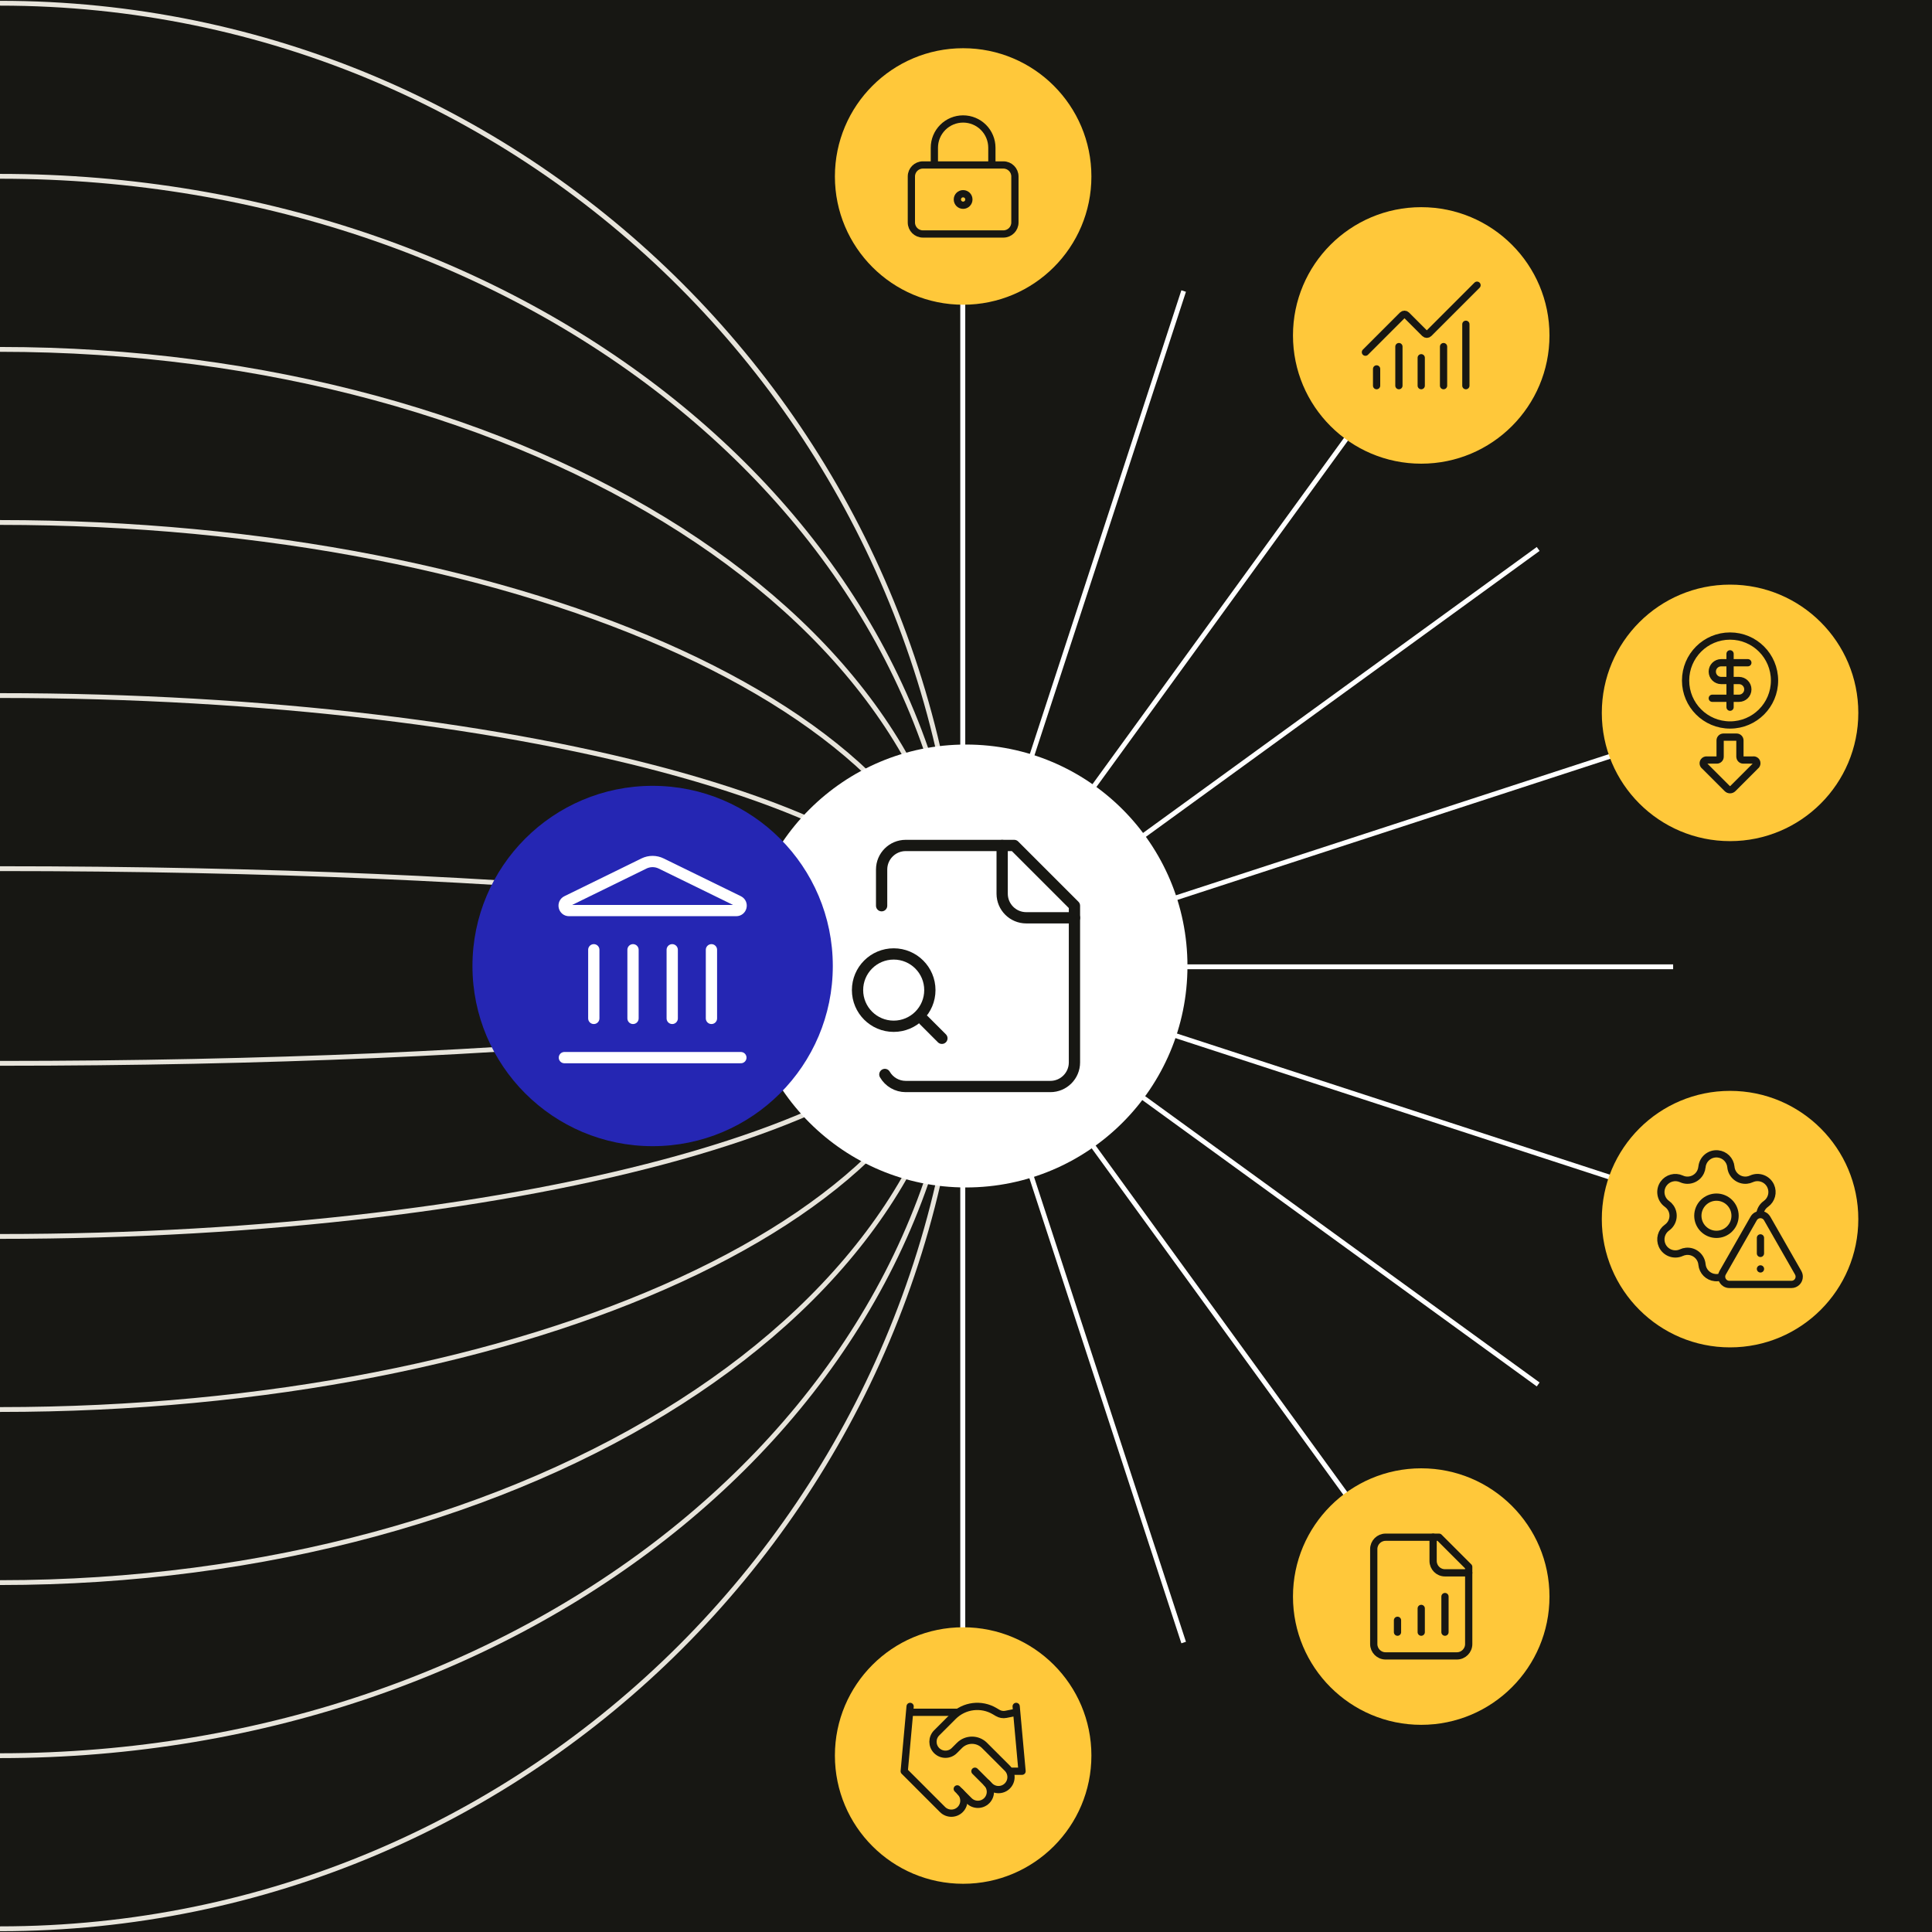 <?xml version="1.0" encoding="UTF-8"?>
<svg id="Layer_1" data-name="Layer 1" xmlns="http://www.w3.org/2000/svg" xmlns:xlink="http://www.w3.org/1999/xlink" viewBox="0 0 1200 1200">
  <defs>
    <style>
      .cls-1 {
        filter: url(#drop-shadow-1);
      }

      .cls-2, .cls-3, .cls-4, .cls-5, .cls-6 {
        fill: none;
      }

      .cls-2, .cls-3, .cls-4, .cls-7 {
        stroke-linecap: round;
        stroke-linejoin: round;
      }

      .cls-2, .cls-3, .cls-7 {
        stroke: #171713;
      }

      .cls-2, .cls-4 {
        stroke-width: 7px;
      }

      .cls-3, .cls-7 {
        stroke-width: 4.5px;
      }

      .cls-8 {
        fill: #171713;
      }

      .cls-9, .cls-7 {
        fill: #ffc83a;
      }

      .cls-10 {
        fill: #fff;
      }

      .cls-4, .cls-6 {
        stroke: #fff;
      }

      .cls-5 {
        stroke: #e7e4db;
      }

      .cls-5, .cls-6 {
        stroke-miterlimit: 2.49;
        stroke-width: 3px;
      }

      .cls-11 {
        fill: #2526b3;
      }
    </style>
    <filter id="drop-shadow-1" x="287.28" y="481.92" width="236.16" height="236.16" filterUnits="userSpaceOnUse">
      <feOffset dx="4" dy="0"/>
      <feGaussianBlur result="blur" stdDeviation="2"/>
      <feFlood flood-color="#000" flood-opacity=".2"/>
      <feComposite in2="blur" operator="in"/>
      <feComposite in="SourceGraphic"/>
    </filter>
  </defs>
  <rect class="cls-8" x="0" width="1200" height="1200"/>
  <g>
    <g>
      <path class="cls-6" d="M598.03,600.49v440.7"/>
      <path class="cls-6" d="M598.03,600.49V158.81"/>
      <path class="cls-6" d="M598.03,600.49v440.7"/>
      <path class="cls-6" d="M598.03,600.49l137.16,419.72"/>
      <path class="cls-6" d="M598.03,600.49l259.13,356.78"/>
      <path class="cls-6" d="M598.03,600.49l357.36,259.42"/>
      <path class="cls-6" d="M599.01,600.49l418.35,136.38"/>
      <path class="cls-6" d="M598.03,600.49h441.19"/>
      <path class="cls-6" d="M599.01,600.49l418.35-136.38"/>
      <path class="cls-6" d="M598.03,600.49l357.36-259.52"/>
      <path class="cls-6" d="M598.03,600.49l259.13-356.78"/>
      <path class="cls-6" d="M598.03,600.49l137.16-419.72"/>
      <path class="cls-6" d="M598.03,600.49V158.81"/>
    </g>
    <g>
      <path class="cls-5" d="M0,1198c330.23,0,598-267.77,598-598S330.23,2,0,2"/>
      <path class="cls-5" d="M0,1090.49c330.23,0,598-219.67,598-490.49S330.23,109.51,0,109.51"/>
      <path class="cls-5" d="M0,982.99c330.23,0,598-171.43,598-382.99S330.23,217.01,0,217.01"/>
      <path class="cls-5" d="M0,875.48c330.23,0,598-123.32,598-275.48S330.23,324.52,0,324.52"/>
      <path class="cls-5" d="M0,767.97c330.23,0,598-75.22,598-167.97S330.23,432.03,0,432.03"/>
      <path class="cls-5" d="M0,660.46c330.23,0,598-27.11,598-60.46S330.23,539.54,0,539.54"/>
    </g>
    <g>
      <circle class="cls-9" cx="1074.57" cy="442.78" r="79.66"/>
      <g>
        <g>
          <circle class="cls-3" cx="1074.57" cy="422.68" r="27.62"/>
          <path class="cls-3" d="M1085.62,411.63h-16.57c-3.05,0-5.52,2.47-5.52,5.52s2.47,5.52,5.52,5.52h11.05c3.05,0,5.52,2.47,5.52,5.52s-2.47,5.52-5.52,5.52h-16.57"/>
          <path class="cls-3" d="M1074.57,439.25v-33.15"/>
        </g>
        <path class="cls-3" d="M1080.72,470.02c0,1.13.92,2.05,2.05,2.05h6.02c1.11-.22,2.19.51,2.4,1.62.16.81-.18,1.63-.87,2.09l-14.01,14.01c-.97.97-2.53.97-3.5,0,0,0,0,0,0,0l-14.01-14.01c-.94-.63-1.19-1.91-.56-2.84.46-.68,1.28-1.02,2.09-.87h6.02c1.13,0,2.05-.92,2.05-2.05v-10.13c0-1.13.92-2.05,2.05-2.05h8.2c1.13,0,2.05.92,2.05,2.05v10.14Z"/>
      </g>
    </g>
    <g>
      <circle class="cls-9" cx="1074.57" cy="757.22" r="79.66"/>
      <g>
        <g>
          <path class="cls-3" d="M1057.14,724.82c.47-4.96,4.87-8.6,9.83-8.12,4.31.41,7.71,3.82,8.12,8.12.44,4.96,4.82,8.63,9.78,8.19,1.04-.09,2.06-.37,3.01-.81,4.53-2.06,9.88-.05,11.94,4.48,1.78,3.92.54,8.55-2.96,11.06-4.08,2.86-5.06,8.48-2.2,12.56.6.86,1.35,1.6,2.2,2.2,4.05,2.9,4.98,8.53,2.08,12.58-2.51,3.5-7.14,4.74-11.06,2.96-4.51-2.1-9.88-.15-11.98,4.37-.44.95-.72,1.97-.81,3.01-.47,4.96-4.87,8.6-9.83,8.12-4.31-.41-7.71-3.82-8.12-8.12-.44-4.96-4.81-8.63-9.78-8.19-1.05.09-2.07.37-3.02.81-4.53,2.06-9.88.05-11.94-4.48-1.78-3.92-.54-8.55,2.96-11.06,4.08-2.86,5.06-8.48,2.2-12.56-.6-.86-1.35-1.6-2.2-2.2-4.05-2.9-4.97-8.54-2.07-12.58,2.51-3.49,7.13-4.73,11.04-2.96,4.51,2.1,9.88.15,11.98-4.37.44-.95.72-1.97.81-3.01"/>
          <circle class="cls-3" cx="1066.12" cy="755.12" r="11.56"/>
        </g>
        <g>
          <path class="cls-7" d="M1116.89,790.55l-19.27-33.72c-1.31-2.31-4.25-3.13-6.57-1.82-.76.43-1.39,1.06-1.82,1.82l-19.27,33.72c-1.33,2.3-.54,5.25,1.76,6.58.75.43,1.59.65,2.45.65h38.54c2.66,0,4.82-2.16,4.81-4.82,0-.84-.22-1.67-.65-2.4"/>
          <path class="cls-3" d="M1093.45,768.87v9.64"/>
          <path class="cls-3" d="M1093.45,788.14h.02"/>
        </g>
      </g>
    </g>
    <g>
      <g>
        <circle class="cls-9" cx="882.75" cy="208.34" r="79.66"/>
        <g>
          <path class="cls-3" d="M882.75,222.21v17.33"/>
          <path class="cls-3" d="M896.62,215.28v24.26"/>
          <path class="cls-3" d="M910.48,201.41v38.13"/>
          <path class="cls-3" d="M917.41,177.15l-29.97,29.97c-.68.68-1.77.68-2.45,0,0,0,0,0,0,0l-11.41-11.41c-.68-.68-1.77-.68-2.45,0l-23.04,23.04"/>
          <path class="cls-3" d="M855.03,229.14v10.4"/>
          <path class="cls-3" d="M868.89,215.28v24.26"/>
        </g>
      </g>
      <g>
        <circle class="cls-9" cx="882.75" cy="991.66" r="79.66"/>
        <g>
          <path class="cls-3" d="M893.81,954.79h-33.18c-4.07,0-7.37,3.3-7.37,7.37v58.98c0,4.07,3.3,7.37,7.37,7.37h44.24c4.07,0,7.37-3.3,7.37-7.37v-47.92l-18.43-18.43Z"/>
          <path class="cls-3" d="M890.13,954.79v14.75c0,4.07,3.3,7.37,7.37,7.37h14.75"/>
          <path class="cls-3" d="M868.01,1013.77v-7.37"/>
          <path class="cls-3" d="M882.75,1013.77v-14.75"/>
          <path class="cls-3" d="M897.5,1013.77v-22.12"/>
        </g>
      </g>
    </g>
    <g>
      <circle class="cls-9" cx="598.23" cy="1090.39" r="79.66"/>
      <g>
        <path class="cls-3" d="M594.57,1111.11l7.32,7.32c3.03,3.03,7.95,3.03,10.98,0,3.03-3.03,3.03-7.95,0-10.98"/>
        <path class="cls-3" d="M605.55,1100.13l9.15,9.15c3.03,3.03,7.95,3.03,10.98,0,3.03-3.03,3.03-7.95,0-10.98l-14.2-14.2c-4.29-4.28-11.23-4.28-15.52,0l-3.22,3.22c-3.03,3.03-7.95,3.03-10.98,0-3.03-3.03-3.03-7.95,0-10.98l10.28-10.28c6.87-6.85,17.51-8.16,25.84-3.18l1.72,1.02c1.56.94,3.41,1.27,5.2.91l6.37-1.28"/>
        <path class="cls-3" d="M631.16,1059.88l3.66,40.26h-7.32"/>
        <path class="cls-3" d="M565.29,1059.88l-3.66,40.26,23.79,23.79c3.03,3.03,7.95,3.03,10.98,0,3.03-3.03,3.03-7.95,0-10.98"/>
        <path class="cls-3" d="M565.29,1063.54h29.28"/>
      </g>
    </g>
    <g>
      <circle class="cls-9" cx="598.23" cy="109.61" r="79.66"/>
      <path class="cls-3" d="M580.35,102.46v-10.71c0-4.74,1.88-9.28,5.23-12.63,3.35-3.35,7.89-5.23,12.63-5.23s9.28,1.88,12.63,5.23c3.35,3.35,5.23,7.89,5.23,12.63v10.71M601.79,123.9c0,1.96-1.59,3.58-3.58,3.58s-3.58-1.59-3.58-3.58,1.59-3.58,3.58-3.58,3.58,1.59,3.58,3.58ZM573.22,102.46h50.01c3.94,0,7.15,3.19,7.15,7.15v28.57c0,3.94-3.19,7.15-7.15,7.15h-50.01c-3.94,0-7.15-3.19-7.15-7.15v-28.57c0-3.94,3.19-7.15,7.15-7.15Z"/>
    </g>
    <g>
      <circle class="cls-10" cx="600" cy="600" r="137.55"/>
      <g>
        <path class="cls-2" d="M622.46,525.14v29.95c0,8.27,6.7,14.97,14.97,14.97h29.95"/>
        <path class="cls-2" d="M549.6,667.37c2.67,4.62,7.59,7.47,12.92,7.48h89.87c8.27,0,14.97-6.7,14.97-14.97v-97.32l-37.43-37.43h-67.37c-8.27,0-14.97,6.7-14.97,14.97v22.46"/>
        <path class="cls-2" d="M585.03,644.91l-11.23-11.23"/>
        <circle class="cls-2" cx="555.09" cy="614.97" r="22.46"/>
      </g>
    </g>
    <g class="cls-1">
      <circle class="cls-11" cx="401.36" cy="600" r="111.91"/>
      <g>
        <path class="cls-4" d="M389.18,632.55v-42.63"/>
        <path class="cls-4" d="M396,536.32c3.39-1.64,7.34-1.63,10.72.04l47.9,23.43c2.9,1.42,1.89,5.78-1.34,5.78h-103.84c-3.23,0-4.23-4.36-1.34-5.78l47.9-23.46Z"/>
        <path class="cls-4" d="M413.53,632.55v-42.63"/>
        <path class="cls-4" d="M437.89,632.55v-42.63"/>
        <path class="cls-4" d="M346.55,656.91h109.62"/>
        <path class="cls-4" d="M364.82,632.55v-42.63"/>
      </g>
    </g>
  </g>
</svg>